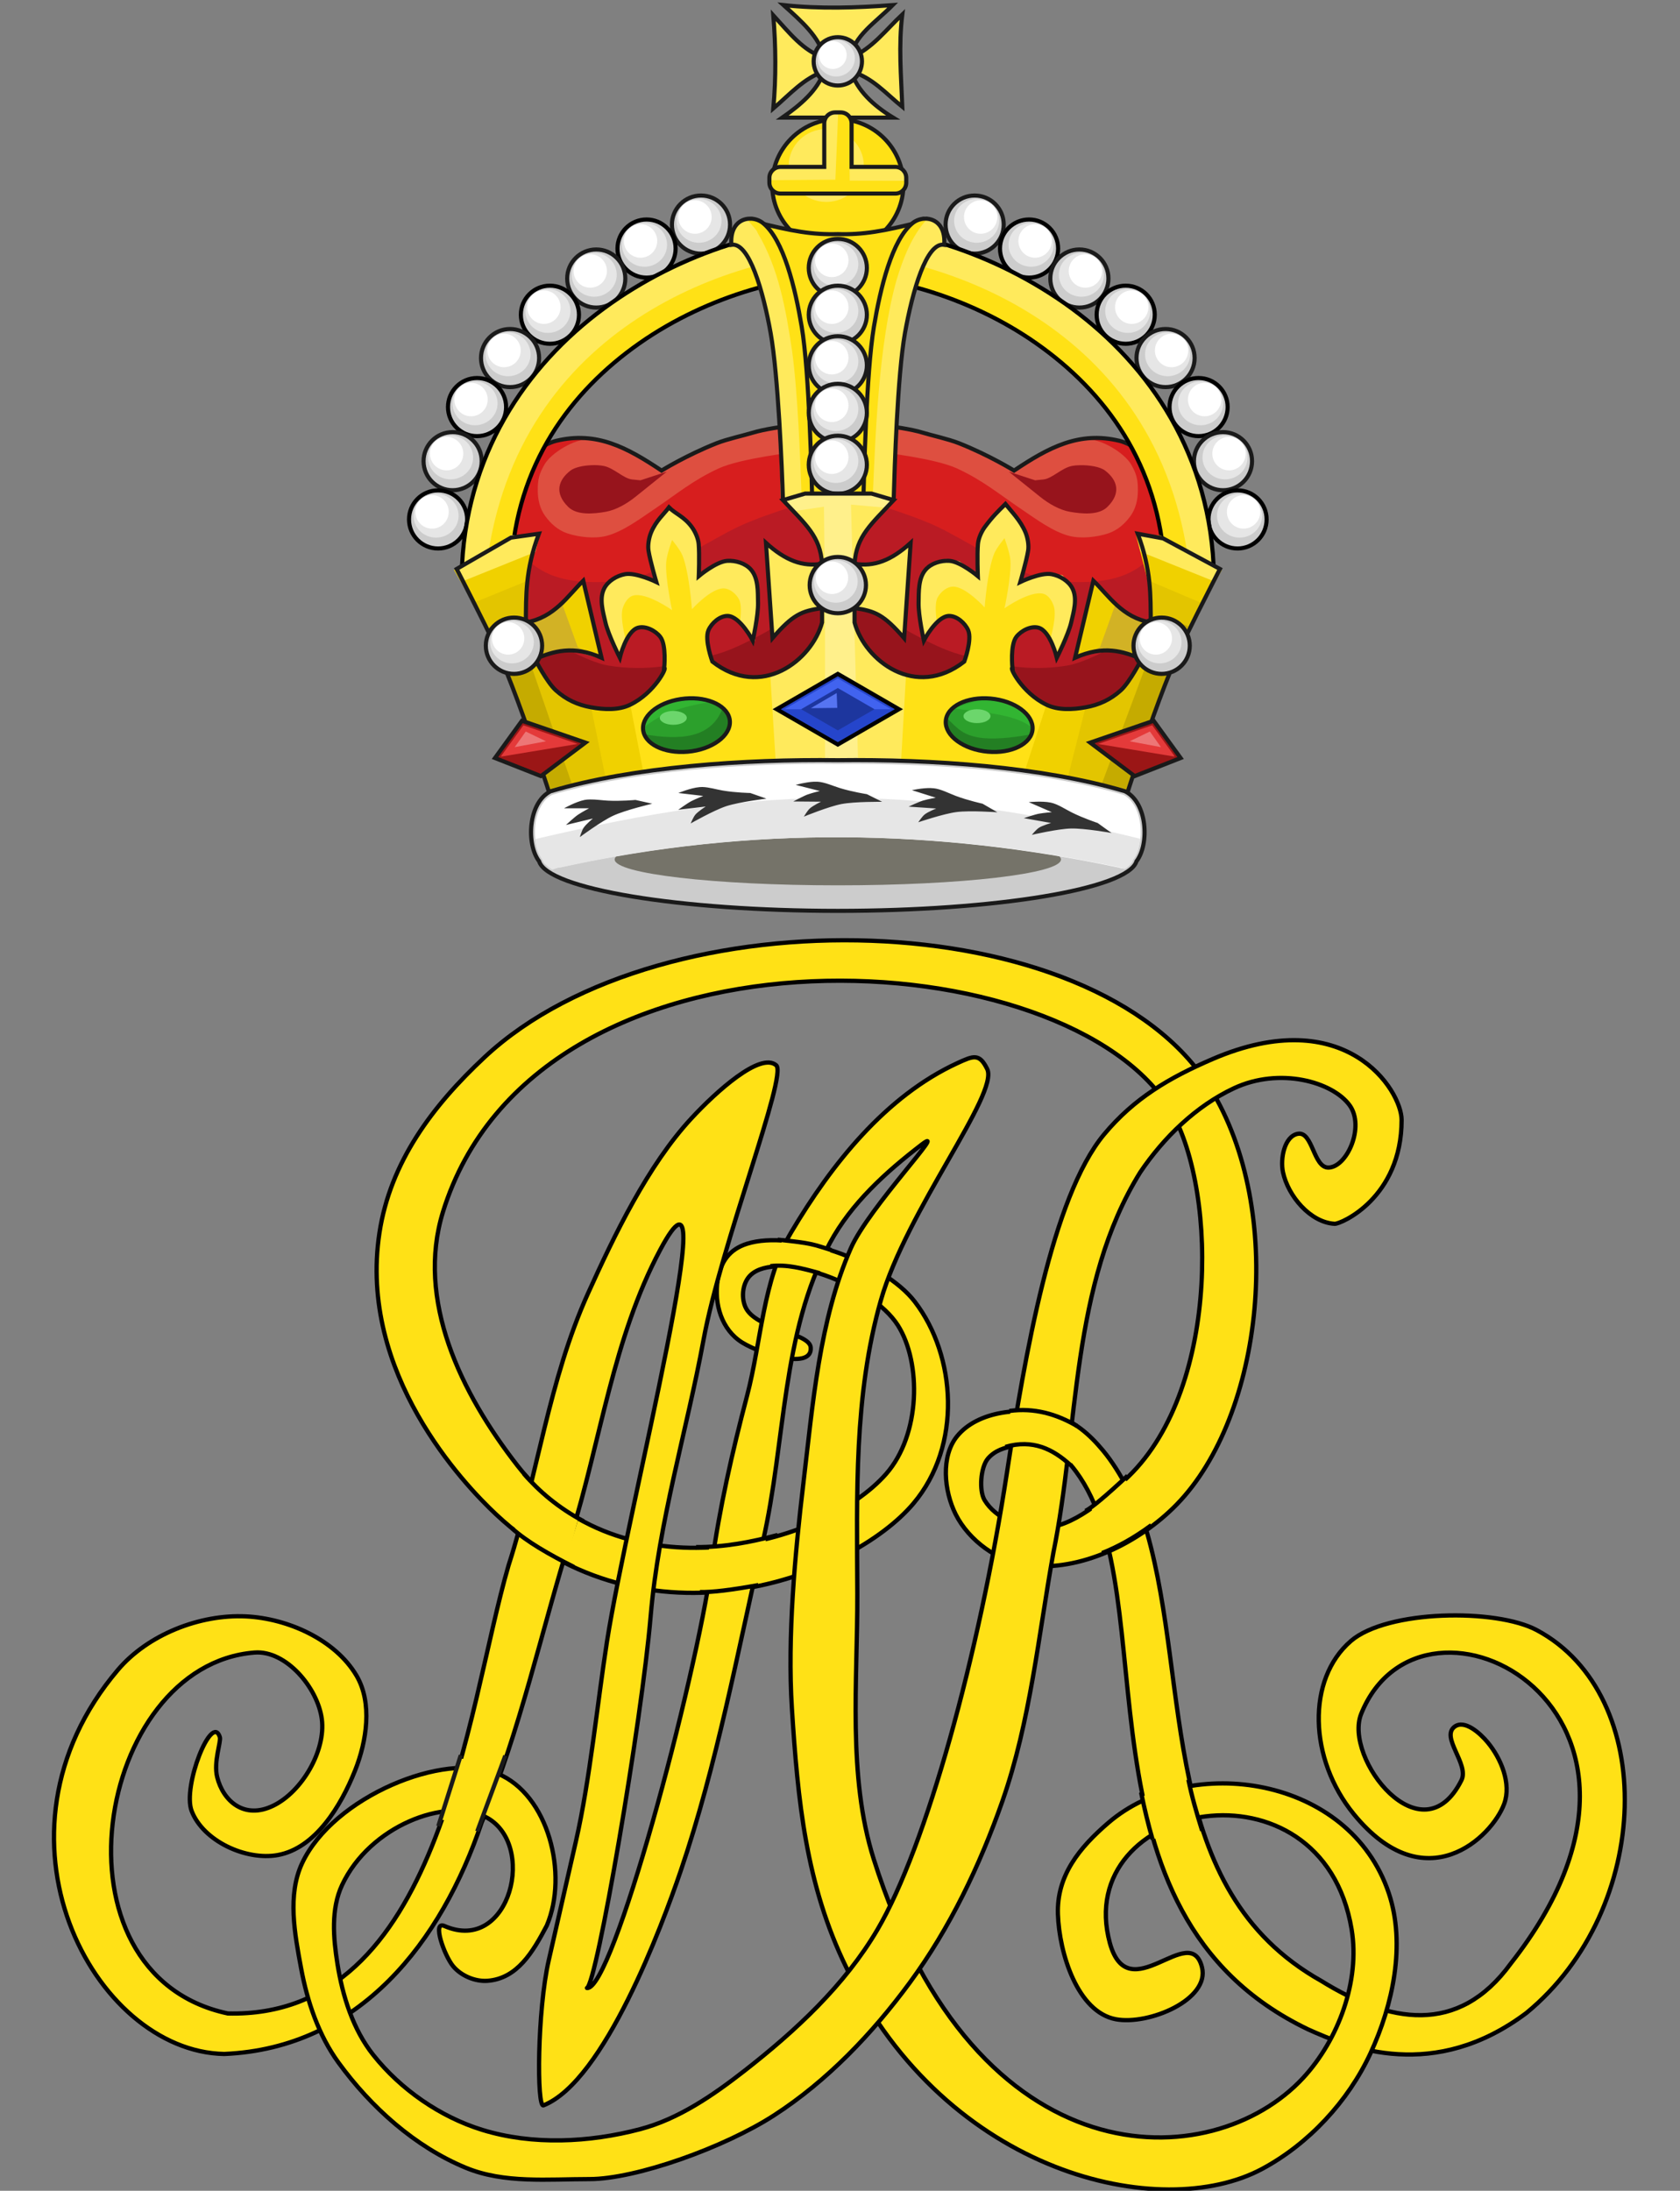 <?xml version="1.0" encoding="UTF-8" standalone="no"?>
<svg
   width="408.31"
   height="532.38"
   clip-rule="evenodd"
   fill-rule="evenodd"
   version="1.1"
   viewBox="0 0 408.31 532.38"
   id="svg103"
   xmlns="http://www.w3.org/2000/svg"
   xmlns:svg="http://www.w3.org/2000/svg">
  <rect x="0" y="0" width="408.31" height="532.38" fill="#808080" stroke="none"/>
  <defs
     id="defs103" />
  <g
     transform="matrix(.079 0 0 .079 83.705 -.631)"
     stroke-width="12.635"
     id="g95">
    <g
       transform="translate(.189)"
       id="g6">
      <path
         d="m1538.3 2257.5 603.63 64.68 245.77-64.68 189.72-362.18-51.74-181.09s21.7-62.44 21.56-94.86c-0.26-56.12-6.56-117.91-38.81-163.84-25.65-36.55-80.89-80.99-124.27-91.54-124.03-30.18-217.93 20.56-324.14 91.54 0 0-76.3-47.3-169.83-84.28-32.14-12.72-84.83-24.2-110.43-32.14-68.16-21.12-232.83-34.5-232.83-34.5h-58.34s-164.67 13.38-232.83 34.5c-25.61 7.94-78.29 19.42-110.43 32.14-93.54 36.98-169.83 84.28-169.83 84.28-106.22-70.98-200.12-121.72-324.14-91.54-43.381 10.55-98.608 54.99-124.27 91.54-32.247 45.93-38.552 107.72-38.81 163.84-0.139 32.42 21.566 94.86 21.566 94.86l-51.743 181.09 189.72 362.18 245.77 64.68 603.63-64.68h41.08z"
         fill="#d71e1e"
         fill-rule="nonzero"
         id="path1" />
      <path
         d="m1388.5 1402.3-3.23-3.24s-167.1 18.68-234.92 50.22c-79.75 37.09-126.33 77.22-199.27 126.36-43.103 29.05-95.428 68.21-145.81 81-35.686 9.06-85 3.69-119.88-8.1-28.103-9.49-50.723-29.38-68.046-53.46-16.293-22.64-22.493-49.86-22.68-77.77-0.221-33.92 3.994-51.68 21.065-81 20.565-35.32 92.721-78.93 134.47-76.14l24.293 1.62 61.565 16.2 137.71 76.14 95.593-43.74 79.38-42.12 105.31-30.78 127.99-16.2h271.54l127.99 16.2 105.31 30.78 79.38 42.12 95.59 43.74 137.71-76.14 61.55-16.2 24.31-1.62c41.74-2.78 113.9 40.83 134.46 76.14 17.07 29.32 21.29 47.08 21.07 81-0.19 27.91-6.39 55.13-22.68 77.77-17.33 24.08-39.95 43.97-68.05 53.46-34.89 11.79-84.2 17.16-119.88 8.1-50.39-12.79-102.71-51.95-145.81-81-72.94-49.15-119.53-89.27-199.28-126.36-67.81-31.54-234.91-50.22-234.91-50.22l-3.24 3.24h-258.59z"
         fill="#de4f40"
         fill-rule="nonzero"
         id="path2" />
      <path
         d="m758.92 1439c-24.151 1.09-50.349 6.22-63.865 16.7-36.751 28.43-50.618 68.61-6.525 111.76 26.626 26.06 77.241 21.48 115.03 14.88 32.003-5.6 65.341-25.07 90.714-45.36l97.251-78.02-80.926 26.49-25.396-2.55c-26.974-2.74-55.644-35.34-88.18-41.73-10.069-1.97-23.607-2.83-38.1-2.17zm1503.8 0c-9.14 0.18-17.59 0.86-24.31 2.18-32.54 6.38-61.2 38.98-88.19 41.72l-25.39 2.55-80.93-26.49 97.25 78.02c25.38 20.3 58.72 39.76 90.73 45.36 37.79 6.6 88.4 11.18 115.03-14.88 44.08-43.15 30.21-83.33-6.54-111.76-16.22-12.57-50.23-17.26-77.65-16.7z"
         fill="#97141c"
         fill-rule="nonzero"
         id="path3" />
      <path
         d="m1457.5 2162.6-393.39 100.01-393.39-3.33-163.36-330.04-12.694-280.2c76.663 104.25 134 168.07 366.89 144.87 95.916-12.9 267.36-127.88 355.35-168.14 96.14-43.99 247.24-84.7 247.24-84.7h107.23s151.1 40.71 247.23 84.7c88.01 40.26 259.45 155.25 355.35 168.14 232.9 23.2 290.24-40.62 366.89-144.87l-12.69 280.2-163.36 330.04-393.39 3.33-393.39-100.01h-120.51z"
         fill="#ba1b24"
         fill-rule="nonzero"
         id="path4" />
      <path
         d="m1454.1 2165.8-436.74 110.01-340.04-9.99-166.69-320.04-13.328-53.34s212.99 146.18 315.01 162.94c120.37 19.79 216.38-2.17 333.78-35.27 130.66-36.82 371.62-207.68 371.62-207.68s240.97 170.86 371.63 207.68c117.41 33.1 213.41 55.06 333.78 35.27 102.01-16.76 315.01-162.94 315.01-162.94l-13.34 53.34-166.69 320.04-340.04 9.99-436.74-110.01"
         fill="#97141c"
         fill-rule="nonzero"
         id="path5" />
      <path
         d="m1497.2 2257.5-603.64 64.68-245.77-64.68-189.71-362.18 51.74-181.09s-21.702-62.44-21.563-94.86c0.255-56.12 6.562-117.91 38.809-163.84 25.651-36.55 80.89-80.99 124.27-91.54 124.03-30.18 217.93 20.56 324.14 91.54 0 0 76.299-47.3 169.83-84.28 32.14-12.72 84.82-24.2 110.43-32.14 68.16-21.12 232.83-34.5 232.83-34.5h58.34s164.67 13.38 232.83 34.5c25.6 7.94 78.29 19.42 110.43 32.14 93.54 36.98 169.82 84.28 169.82 84.28 106.22-70.98 200.13-121.72 324.15-91.54 43.38 10.55 98.6 54.99 124.27 91.54 32.24 45.93 38.55 107.72 38.81 163.84 0.13 32.42-21.57 94.86-21.57 94.86l51.74 181.09-189.71 362.18-245.77 64.68-603.64-64.68h-41.07z"
         fill="none"
         stroke="#1a1a1a"
         id="path6" />
    </g>
    <g
       transform="translate(.237)"
       id="g40">
      <circle
         cx="1938.7"
         cy="698.82"
         r="89.393"
         fill="#ccc"
         id="circle6" />
      <ellipse
         cx="1944.9"
         cy="687.29"
         rx="69.369"
         ry="67.473"
         fill="#e6e6e6"
         id="ellipse6" />
      <ellipse
         cx="1957.2"
         cy="675.58"
         rx="51.299"
         ry="51.528"
         fill="#fff"
         id="ellipse7" />
      <circle
         cx="1938.7"
         cy="698.82"
         r="89.393"
         fill="none"
         stroke="#1a1a1a"
         id="circle7" />
      <circle
         cx="2106.1"
         cy="772.53"
         r="89.393"
         fill="#ccc"
         id="circle8" />
      <ellipse
         cx="2112.4"
         cy="760.99"
         rx="69.369"
         ry="67.473"
         fill="#e6e6e6"
         id="ellipse8" />
      <ellipse
         cx="2124.6"
         cy="749.28"
         rx="51.299"
         ry="51.528"
         fill="#fff"
         id="ellipse9" />
      <circle
         cx="2106.1"
         cy="772.53"
         r="89.393"
         fill="none"
         stroke="#000"
         id="circle9" />
      <circle
         cx="2260.9"
         cy="864.76"
         r="89.393"
         fill="#ccc"
         id="circle10" />
      <ellipse
         cx="2267.1"
         cy="853.26"
         rx="69.369"
         ry="67.473"
         fill="#e6e6e6"
         id="ellipse10" />
      <ellipse
         cx="2279.4"
         cy="841.52"
         rx="51.299"
         ry="51.528"
         fill="#fff"
         id="ellipse11" />
      <circle
         cx="2260.9"
         cy="864.76"
         r="89.393"
         fill="none"
         stroke="#1a1a1a"
         id="circle11" />
      <circle
         cx="2403.4"
         cy="976.11"
         r="89.393"
         fill="#ccc"
         id="circle12" />
      <ellipse
         cx="2409.7"
         cy="964.57"
         rx="69.369"
         ry="67.473"
         fill="#e6e6e6"
         id="ellipse12" />
      <ellipse
         cx="2421.9"
         cy="952.84"
         rx="51.299"
         ry="51.528"
         fill="#fff"
         id="ellipse13" />
      <circle
         cx="2403.4"
         cy="976.11"
         r="89.393"
         fill="none"
         stroke="#000"
         id="circle13" />
      <circle
         cx="2526"
         cy="1109.4"
         r="89.393"
         fill="#ccc"
         id="circle14" />
      <ellipse
         cx="2532.3"
         cy="1097.8"
         rx="69.369"
         ry="67.473"
         fill="#e6e6e6"
         id="ellipse14" />
      <ellipse
         cx="2544.5"
         cy="1086.1"
         rx="51.299"
         ry="51.528"
         fill="#fff"
         id="ellipse15" />
      <circle
         cx="2526"
         cy="1109.4"
         r="89.393"
         fill="none"
         stroke="#1a1a1a"
         id="circle15" />
      <circle
         cx="2627.6"
         cy="1260.2"
         r="89.393"
         fill="#ccc"
         id="circle16" />
      <ellipse
         cx="2633.9"
         cy="1248.7"
         rx="69.369"
         ry="67.473"
         fill="#e6e6e6"
         id="ellipse16" />
      <ellipse
         cx="2646.1"
         cy="1237"
         rx="51.299"
         ry="51.528"
         fill="#fff"
         id="ellipse17" />
      <circle
         cx="2627.6"
         cy="1260.2"
         r="89.393"
         fill="none"
         stroke="#000"
         id="circle17" />
      <circle
         cx="2702.7"
         cy="1426.6"
         r="89.393"
         fill="#ccc"
         id="circle18" />
      <ellipse
         cx="2709"
         cy="1415.1"
         rx="69.369"
         ry="67.473"
         fill="#e6e6e6"
         id="ellipse18" />
      <ellipse
         cx="2721.2"
         cy="1403.4"
         rx="51.299"
         ry="51.528"
         fill="#fff"
         id="ellipse19" />
      <circle
         cx="2702.7"
         cy="1426.6"
         r="89.393"
         fill="none"
         stroke="#1a1a1a"
         id="circle19" />
      <circle
         cx="2747.5"
         cy="1605.8"
         r="89.393"
         fill="#ccc"
         id="circle20" />
      <ellipse
         cx="2753.7"
         cy="1594.3"
         rx="69.369"
         ry="67.473"
         fill="#e6e6e6"
         id="ellipse20" />
      <ellipse
         cx="2766"
         cy="1582.6"
         rx="51.299"
         ry="51.528"
         fill="#fff"
         id="ellipse21" />
      <circle
         cx="2747.5"
         cy="1605.8"
         r="89.393"
         fill="none"
         stroke="#000"
         id="circle21" />
      <path
         d="m1460.3 705.29c225.7-11.65 511.83 65.047 754.39 235.08 242.56 170.03 440.02 440.22 459.04 804.73l-150.75 7.86c-16.45-314.85-181.55-539.41-394.95-688.99-213.41-149.59-476.62-217.4-659.97-207.92l-7.76-150.76v0.014z"
         fill="#ffea5c"
         id="path21" />
      <path
         d="m2598.4 1749-75.37 3.93c-16.45-314.84-181.55-539.4-394.95-688.99-213.41-149.58-476.62-217.39-659.97-207.92l-3.88-75.379c360.76 3.195 1042.6 223.19 1134.2 968.34v0.02z"
         fill="#ffe116"
         id="path22" />
      <path
         d="m1460.3 705.29c225.7-11.65 511.83 65.047 754.39 235.08 242.56 170.03 440.02 440.22 459.04 804.73l-150.75 7.86c-16.45-314.85-181.55-539.41-394.95-688.99-213.41-149.59-476.62-217.4-659.97-207.92l-7.76-150.76v0.014z"
         fill="none"
         stroke="#000"
         id="path23" />
      <circle
         cx="1096.8"
         cy="698.82"
         r="89.393"
         fill="#ccc"
         id="circle23" />
      <ellipse
         cx="1090.5"
         cy="687.29"
         rx="69.369"
         ry="67.473"
         fill="#e6e6e6"
         id="ellipse23" />
      <ellipse
         cx="1078.3"
         cy="675.58"
         rx="51.299"
         ry="51.528"
         fill="#fff"
         id="ellipse24" />
      <circle
         cx="1096.8"
         cy="698.82"
         r="89.393"
         fill="none"
         stroke="#1a1a1a"
         id="circle24" />
      <circle
         cx="929.28"
         cy="772.53"
         r="89.393"
         fill="#ccc"
         id="circle25" />
      <ellipse
         cx="923.05"
         cy="760.99"
         rx="69.369"
         ry="67.473"
         fill="#e6e6e6"
         id="ellipse25" />
      <ellipse
         cx="910.8"
         cy="749.28"
         rx="51.299"
         ry="51.528"
         fill="#fff"
         id="ellipse26" />
      <circle
         cx="929.28"
         cy="772.53"
         r="89.393"
         fill="none"
         stroke="#000"
         id="circle26" />
      <circle
         cx="774.57"
         cy="864.76"
         r="89.393"
         fill="#ccc"
         id="circle27" />
      <ellipse
         cx="768.3"
         cy="853.26"
         rx="69.369"
         ry="67.473"
         fill="#e6e6e6"
         id="ellipse27" />
      <ellipse
         cx="756.08"
         cy="841.52"
         rx="51.299"
         ry="51.528"
         fill="#fff"
         id="ellipse28" />
      <circle
         cx="774.57"
         cy="864.76"
         r="89.393"
         fill="none"
         stroke="#1a1a1a"
         id="circle28" />
      <circle
         cx="632.01"
         cy="976.11"
         r="89.393"
         fill="#ccc"
         id="circle29" />
      <ellipse
         cx="625.75"
         cy="964.57"
         rx="69.369"
         ry="67.473"
         fill="#e6e6e6"
         id="ellipse29" />
      <ellipse
         cx="613.53"
         cy="952.84"
         rx="51.299"
         ry="51.528"
         fill="#fff"
         id="ellipse30" />
      <circle
         cx="632.01"
         cy="976.11"
         r="89.393"
         fill="none"
         stroke="#000"
         id="circle30" />
      <circle
         cx="509.39"
         cy="1109.4"
         r="89.393"
         fill="#ccc"
         id="circle31" />
      <ellipse
         cx="503.15"
         cy="1097.8"
         rx="69.369"
         ry="67.473"
         fill="#e6e6e6"
         id="ellipse31" />
      <ellipse
         cx="490.9"
         cy="1086.1"
         rx="51.299"
         ry="51.528"
         fill="#fff"
         id="ellipse32" />
      <circle
         cx="509.39"
         cy="1109.4"
         r="89.393"
         fill="none"
         stroke="#1a1a1a"
         id="circle32" />
      <circle
         cx="407.82"
         cy="1260.2"
         r="89.393"
         fill="#ccc"
         id="circle33" />
      <ellipse
         cx="401.58"
         cy="1248.7"
         rx="69.369"
         ry="67.473"
         fill="#e6e6e6"
         id="ellipse33" />
      <ellipse
         cx="389.34"
         cy="1237"
         rx="51.299"
         ry="51.528"
         fill="#fff"
         id="ellipse34" />
      <circle
         cx="407.82"
         cy="1260.2"
         r="89.393"
         fill="none"
         stroke="#000"
         id="circle34" />
      <circle
         cx="332.7"
         cy="1426.6"
         r="89.393"
         fill="#ccc"
         id="circle35" />
      <ellipse
         cx="326.47"
         cy="1415.1"
         rx="69.369"
         ry="67.473"
         fill="#e6e6e6"
         id="ellipse35" />
      <ellipse
         cx="314.22"
         cy="1403.4"
         rx="51.299"
         ry="51.528"
         fill="#fff"
         id="ellipse36" />
      <circle
         cx="332.7"
         cy="1426.6"
         r="89.393"
         fill="none"
         stroke="#1a1a1a"
         id="circle36" />
      <circle
         cx="287.94"
         cy="1605.8"
         r="89.393"
         fill="#ccc"
         id="circle37" />
      <ellipse
         cx="281.7"
         cy="1594.3"
         rx="69.369"
         ry="67.473"
         fill="#e6e6e6"
         id="ellipse37" />
      <ellipse
         cx="269.46"
         cy="1582.6"
         rx="51.299"
         ry="51.528"
         fill="#fff"
         id="ellipse38" />
      <circle
         cx="287.94"
         cy="1605.8"
         r="89.393"
         fill="none"
         stroke="#000"
         id="circle38" />
      <path
         d="m1575.1 705.29c-225.7-11.65-511.82 65.047-754.38 235.08-242.56 170.03-439.99 440.22-459.04 804.73l150.76 7.86c16.444-314.85 181.54-539.41 394.95-688.99 213.4-149.59 476.62-217.4 659.96-207.92l7.77-150.76-0.01 0.014z"
         fill="#ffea5c"
         id="path38" />
      <path
         d="m436.99 1749 75.376 3.93c16.447-314.84 181.54-539.4 394.95-688.99 213.4-149.58 476.61-217.39 659.96-207.92l3.88-75.379c-360.76 3.195-1042.6 223.19-1134.1 968.34l-0.031 0.02z"
         fill="#ffe116"
         id="path39" />
      <path
         d="m1575.1 705.29c-225.7-11.65-511.82 65.047-754.38 235.08-242.56 170.03-439.99 440.22-459.04 804.73l150.76 7.86c16.444-314.85 181.54-539.41 394.95-688.99 213.4-149.59 476.62-217.4 659.96-207.92l7.77-150.76-0.01 0.014z"
         fill="none"
         stroke="#000"
         id="path40" />
    </g>
    <g
       transform="translate(.261)"
       id="g45">
      <path
         d="m1475.5 185.04c-13.31-62.895-69.89-111.92-125.01-161.42 112.01 12.064 224.07 8.467 336.1 0-50.61 51.608-122.89 97.175-127.97 161.42 65.24-28.279 107.29-85.55 157.5-132.61-11.88 94.711-3.7 189.4 0 284.09-49.9-40.042-92.46-90.813-157.5-108.78 19.33 58.762 66.97 103.91 129.2 142.07h-341.06c56.43-39.487 107.66-82.469 128.75-142.07-61.98 19.973-106.54 71.699-156.28 113.95 8.77-95.564 7.75-191.13 0-286.67 47.91 52.044 92.59 110.81 156.28 130.02l-0.01-3e-3z"
         fill="#ffea5c"
         fill-rule="nonzero"
         stroke="#1a1a1a"
         id="path41" />
      <circle
         cx="1517.7"
         cy="196.71"
         r="74.361"
         fill="#ccc"
         id="circle41" />
      <ellipse
         cx="1512.5"
         cy="187.12"
         rx="57.705"
         ry="56.129"
         fill="#e6e6e6"
         id="ellipse41" />
      <ellipse
         cx="1502.3"
         cy="177.36"
         rx="42.673"
         ry="42.863"
         fill="#fff"
         id="ellipse42" />
      <circle
         cx="1517.7"
         cy="196.71"
         r="74.361"
         fill="none"
         stroke="#1a1a1a"
         id="circle42" />
      <circle
         cx="1517.6"
         cy="576.34"
         r="201.92"
         fill="#ffe116"
         stroke="#1a1a1a"
         id="circle43" />
      <ellipse
         cx="1482.2"
         cy="517.01"
         rx="115.46"
         ry="112.11"
         fill="#ffea5c"
         id="ellipse43" />
      <path
         d="m1509.5 353.82c-18.63 0-33.53 14.925-33.53 33.546v134.04h-134.63c-18.62 0-34.16 14.924-34.16 33.525v15.004c0 18.621 15.54 33.542 34.16 33.542h353.34c18.6 0 33.52-14.921 33.52-33.542v-15.004c0-18.601-14.92-33.525-33.52-33.525h-134.64v-134.04c0-18.621-14.92-33.546-33.54-33.546z"
         fill="#ffe116"
         fill-rule="nonzero"
         id="path43" />
      <path
         d="m1518.9 352.4-38.5 12.422-3.42 158.98-140.04-1.551-27.94 29.501v10.553l201.21-1.551 8.69-208.35zm40.37 166.12-5.29 9.003 0.31 36.017 172.95 0.626v-19.256l-28.25-24.534z"
         fill="#ffea5c"
         fill-rule="nonzero"
         id="path44" />
      <path
         d="m1509.5 353.82c-18.63 0-33.53 14.925-33.53 33.546v134.04h-134.63c-18.62 0-34.16 14.924-34.16 33.525v15.004c0 18.621 15.54 33.542 34.16 33.542h353.34c18.6 0 33.52-14.921 33.52-33.542v-15.004c0-18.601-14.92-33.525-33.52-33.525h-134.64v-134.04c0-18.621-14.92-33.546-33.54-33.546z"
         fill="none"
         stroke="#1a1a1a"
         id="path45" />
    </g>
    <g
       transform="translate(.244)"
       id="g49">
      <path
         d="m1626.5 1544c5.57-192.25 29.13-763.17 147.39-854.19-115.51 29.88-179.48 40.485-256.22 38.316-76.74 2.169-140.71-8.433-256.21-38.316 118.26 91.001 141.82 661.95 147.39 854.19z"
         fill="#ffe116"
         stroke="#1a1a1a"
         id="path46" />
      <path
         d="m1248.4 680.57c-31.18-0.139-62.53 22.995-58.09 80.467 54.72-9.317 97.87 143.09 120.86 272.03 23 128.95 28.52 415.28 31.29 510.94l97.23 23.63c-2.8-96.58-9.53-414.12-33-554.23-20.17-120.44-55.74-268.15-119.23-319.24-10.74-8.64-24.88-13.516-39.06-13.578v-0.02zm538.59 0c-14.18 0.062-28.32 4.935-39.06 13.578-61.86 49.774-97.21 191.26-117.64 309.88-0.54 3.13-1.07 6.25-1.59 9.34-23.47 140.14-30.2 457.66-33 554.23l97.23-23.62c2.77-95.67 8.29-381.99 31.29-510.94 22.99-128.96 66.13-281.35 120.86-272.03 4.43-57.472-26.91-80.606-58.1-80.467v3e-3l0.01 0.028z"
         fill="#ffea5c"
         id="path47" />
      <path
         d="m1246.3 680.57c-15.95 2.531 21.43 29.191 24.85 44.025 64.68 108.17 87.31 237.63 105.84 362.64 17.75 131.02 24.85 324.57 29.67 456.78 10.12-3.6 34.35 17.54 30.65 0-6.62-176.77-9.77-427.01-45.77-600.41-18.56-81.193-37.67-167.33-89.07-232.63-14.25-17.524-33.79-30.935-56.17-30.393v-6e-3zm538.55 0c-45.38 0.717-71.69 47.965-90.76 86.003-45.42 101.92-64.48 214.82-78.21 326.04-13.73 129.19-18.44 321.51-22.31 451.39 11.13-2.77 35.73 20.66 31.36 0 8.61-201.79 18.64-479.42 73.32-673.96 20.57-68.173 47.34-137.09 94.81-188.95l-4.09-0.403-4.11-0.13-0.01 0.017z"
         fill="#ffe116"
         id="path48" />
      <path
         d="m1248.4 680.57c-31.18-0.139-62.53 22.995-58.09 80.467 54.72-9.317 97.87 143.09 120.86 272.03 23 128.95 34.89 415.28 37.66 510.94l42.25 23.63h48.61c-2.8-96.58-9.53-414.12-33-554.23-20.17-120.44-55.74-268.15-119.23-319.24-10.74-8.64-24.88-13.516-39.06-13.578v-0.02zm538.59 0c-14.18 0.062-28.32 4.935-39.06 13.578-63.49 51.089-99.06 198.79-119.23 319.24-23.48 140.13-30.21 457.65-33 554.23h48.61l45.31-23.63c2.76-95.67 11.6-381.99 34.59-510.94 23-128.95 66.14-281.35 120.87-272.03 4.43-57.475-26.91-80.608-58.1-80.47l0.01 0.023z"
         fill="none"
         stroke="#1a1a1a"
         id="path49" />
    </g>
    <g
       transform="translate(.244)"
       id="g58">
      <circle
         cx="1517.7"
         cy="832.17"
         r="89.393"
         fill="#ccc"
         id="circle49" />
      <ellipse
         cx="1511.5"
         cy="820.66"
         rx="69.369"
         ry="67.473"
         fill="#e6e6e6"
         id="ellipse49" />
      <ellipse
         cx="1499.2"
         cy="808.92"
         rx="51.299"
         ry="51.528"
         fill="#fff"
         id="ellipse50" />
      <circle
         cx="1517.7"
         cy="832.17"
         r="89.393"
         fill="none"
         stroke="#1a1a1a"
         id="circle50" />
      <circle
         cx="1517.7"
         cy="976.14"
         r="89.393"
         fill="#ccc"
         id="circle51" />
      <ellipse
         cx="1511.5"
         cy="964.6"
         rx="69.369"
         ry="67.473"
         fill="#e6e6e6"
         id="ellipse51" />
      <ellipse
         cx="1499.2"
         cy="952.89"
         rx="51.299"
         ry="51.528"
         fill="#fff"
         id="ellipse52" />
      <circle
         cx="1517.7"
         cy="976.14"
         r="89.393"
         fill="none"
         stroke="#1a1a1a"
         id="circle52" />
      <circle
         cx="1517.7"
         cy="1131.6"
         r="89.393"
         fill="#ccc"
         id="circle53" />
      <ellipse
         cx="1511.5"
         cy="1120"
         rx="69.369"
         ry="67.473"
         fill="#e6e6e6"
         id="ellipse53" />
      <ellipse
         cx="1499.2"
         cy="1108.3"
         rx="51.299"
         ry="51.528"
         fill="#fff"
         id="ellipse54" />
      <circle
         cx="1517.7"
         cy="1131.6"
         r="89.393"
         fill="none"
         stroke="#1a1a1a"
         id="circle54" />
      <circle
         cx="1517.7"
         cy="1278"
         r="89.393"
         fill="#ccc"
         id="circle55" />
      <ellipse
         cx="1511.5"
         cy="1266.5"
         rx="69.369"
         ry="67.473"
         fill="#e6e6e6"
         id="ellipse55" />
      <ellipse
         cx="1499.2"
         cy="1254.7"
         rx="51.299"
         ry="51.528"
         fill="#fff"
         id="ellipse56" />
      <circle
         cx="1517.7"
         cy="1278"
         r="89.393"
         fill="none"
         stroke="#1a1a1a"
         id="circle56" />
      <circle
         cx="1517.7"
         cy="1437.6"
         r="89.393"
         fill="#ccc"
         id="circle57" />
      <ellipse
         cx="1511.5"
         cy="1426.1"
         rx="69.369"
         ry="67.473"
         fill="#e6e6e6"
         id="ellipse57" />
      <ellipse
         cx="1499.2"
         cy="1414.4"
         rx="51.299"
         ry="51.528"
         fill="#fff"
         id="ellipse58" />
      <circle
         cx="1517.7"
         cy="1437.6"
         r="89.393"
         fill="none"
         stroke="#1a1a1a"
         id="circle58" />
    </g>
    <g
       transform="translate(.181)"
       id="g68">
      <path
         d="m662.37 2549.1s-113.69-371.19-195.2-546.69c-39.671-85.42-121.98-244.24-121.98-244.24l166.99-96.38 85.96-12.03c-42.264 112.66-39.325 191.43-40.158 273.01 88.506-15.23 129.17-82.44 176.64-128.48l56.216 236.89c-88.597-39.36-147.68-19.67-204.76 4.03 0 0 36.592 71.5 64.25 96.35 31.615 28.42 66.54 44.69 108.38 52.19 39.603 7.11 84.249 9.56 120.45-8.03 76.263-37.03 115.1-117.76 104.41-112.41 0 0 7.639-70.85-12.059-96.36-14.743-19.09-45.014-34.59-68.252-28.09-36.638 10.25-56.197 92.32-56.197 92.32s-35.226-69.87-44.184-108.38c-7.869-33.93-19.627-73.28-4.002-104.39 11.642-23.23 38.673-39.44 64.227-44.18 33.837-6.27 96.375 24.09 96.375 24.09s-18.677-62.93-24.094-96.35c-2.801-17.17 1.366-40.13 8.03-56.22 15.208-36.71 60.222-68.25 54.853-68.46-5.346-0.23 46.039 19.28 69.809 51.13 10.39 13.95 20.06 35.18 21.59 52.51 2.96 33.72 0.35 99.32 0.35 99.32s53.14-44.81 87.46-47.03c25.95-1.69 56.13 7.36 73.14 27.01 22.78 26.33 21.06 67.35 21.76 102.18 0.81 39.53-16.16 115.94-16.16 115.94s-39.16-74.76-77.19-75.71c-24.11-0.58-49.64 21.89-59.25 44.02-12.8 29.58 12.02 96.37 12.02 96.37 150.23 117.28 305.68-3.01 337.57-120.23v-44.16c-62.88 8.65-89.66 19.69-152.55 92.32l-20.09-293.07c60.23 54.46 112.42 74.01 172.64 64.25-5.65-85.15-48.32-123.09-117.85-197.59l68.25-20.09h204.26l68.25 20.09c-69.5 74.5-117.37 112.44-123.01 197.59 60.22 9.76 112.41-9.79 172.63-64.25l-20.06 293.07c-62.91-72.63-89.67-83.67-152.57-92.32v44.16c31.86 117.22 187.33 237.51 337.57 120.23 0 0 24.84-66.79 12.02-96.37-9.61-22.13-35.14-44.6-59.25-44.02-38.03 0.95-77.19 75.71-77.19 75.71s-16.95-76.41-16.16-115.94c0.7-34.83-1.02-75.85 21.78-102.18 16.99-19.65 47.2-28.7 73.12-27.01 34.32 2.22 87.48 47.03 87.48 47.03s-2.64-65.6 0.33-99.32c1.52-17.33 11.2-38.56 21.59-52.51 23.77-31.85 75.18-51.36 69.81-51.13-5.35 0.21 39.64 31.75 54.87 68.46 6.65 16.09 10.81 39.05 8.04 56.22-5.44 33.42-24.1 96.35-24.1 96.35s62.52-30.36 96.35-24.09c25.56 4.74 52.59 20.95 64.25 44.18 15.6 31.11 3.87 70.46-4.02 104.39-8.96 38.51-44.16 108.38-44.16 108.38s-19.58-82.07-56.22-92.32c-23.24-6.5-53.51 9-68.26 28.09-19.69 25.51-12.03 96.36-12.03 96.36-10.72-5.35 28.14 75.38 104.38 112.41 36.2 17.59 80.85 15.14 120.45 8.03 41.86-7.5 76.77-23.77 108.41-52.19 27.66-24.85 64.22-96.35 64.22-96.35-57.07-23.7-116.14-43.39-204.76-4.03l56.22-236.89c47.49 46.04 88.14 113.23 176.67 128.48-0.86-81.58 2.08-160.35-40.16-273.01l77.97 14.37 174.96 94.04s-82.31 158.84-121.98 244.24c-81.51 175.49-195.2 546.69-195.2 546.69l-3.52 10c-581.67-130.19-1150.1-115.03-1710.4-10h-0.011z"
         fill="#ffe116"
         fill-rule="nonzero"
         id="path58" />
      <path
         d="m943.12 2504.4c-93.784 12.24-187.33 27.24-280.63 44.74 0 0-113.69-371.2-195.2-546.69-39.671-85.41-121.98-244.25-121.98-244.25l166.99-96.36 85.961-12.03c-42.265 112.65-39.325 191.41-40.159 273.02 88.506-15.26 129.17-82.47 176.64-128.48l56.217 236.89c-88.597-39.39-147.69-19.67-204.76 4 0 0 36.59 71.52 64.25 96.35 31.615 28.45 66.541 44.7 108.39 52.22 39.602 7.08 84.248 9.54 120.45-8.03l63.833 328.62zm1216.4-328.65c36.19 17.57 80.84 15.14 120.44 8.03 41.87-7.5 76.77-23.77 108.41-52.19 27.66-24.86 64.23-96.35 64.23-96.35-57.08-23.7-116.14-43.4-204.76-4.03l56.22-236.89c47.49 46.01 88.13 113.23 176.64 128.48-0.84-81.61 2.11-160.37-40.13-273.02l77.97 14.37 174.95 94.04s-82.3 158.82-121.97 244.25c-81.52 175.49-195.21 546.69-195.21 546.69l-3.51 10c-104.92-23.49-209.42-42.24-313.52-56.59l-9.16 8.4z"
         fill="#f0d100"
         fill-rule="nonzero"
         id="path59" />
      <path
         d="m828.08 2520.8c-55.315 8.54-110.52 18.01-165.67 28.35 0 0-113.69-371.19-195.2-546.69-39.671-85.42-121.97-244.24-121.97-244.24l166.99-96.38 85.961-12.04c-42.262 112.65-39.322 191.41-40.156 273.02 88.506-15.25 129.17-82.44 176.64-128.48l56.22 236.89c-88.6-39.37-147.69-19.67-204.76 4.03 0 0 36.593 71.49 64.25 96.35 31.618 28.42 66.541 44.69 108.39 52.19l69.318 337zm1451.8-337.01c41.87-7.5 76.78-23.77 108.42-52.2 27.65-24.85 64.22-96.34 64.22-96.34-57.07-23.7-116.14-43.4-204.76-4.03l56.22-236.89c47.49 46.03 88.13 113.22 176.64 128.48-0.83-81.59 2.11-160.35-40.13-273.02l77.97 14.37 174.95 94.04s-82.3 158.82-121.97 244.25c-81.52 175.48-195.2 546.69-195.2 546.69l-3.52 10c-56.73-12.71-113.34-24.03-169.82-34l-7.42-7.64z"
         fill="#e3c500"
         fill-rule="nonzero"
         id="path60" />
      <path
         d="m1417.3 1526.1-68.35 20.25c69.53 74.51 114.77 110.49 120.43 195.64-60.22 9.78-112.28-9.56-172.5-64.01l19.89 292.93c62.9-72.62 89.71-83.55 152.62-92.22v44.13c-18.86 69.33-80.81 139.61-159.48 161.3l24.22 385.14c124.21-4.7 251.41-5.31 371.4 0l22.06-385.51c-77.99-22.15-139.65-92.01-158.4-160.93v-44.12c62.9 8.66 89.71 19.59 152.62 92.22l20.25-292.93c-60.23 54.45-112.65 73.78-172.87 64 5.65-85.14 50.9-121.14 120.42-195.64l-67.99-20.25zm617.67 40.14-61.11 51.35-23.88 45.93-1.44 111.38-56.78-40.5-41.95-6.87-59.66 22.06-23.88 54.25 9.77 171.41 45.93-58.59s-8.4-50.08 2.89-70.87c9.22-16.97 28.08-32.96 47.38-33.28 38.84-0.64 97.28 64.01 97.28 64.01s8.26-113.69 29.29-165.62c7.14-17.65 31.82-47.38 31.82-47.38s16.47 44.53 18.09 67.99c3.39 49.4-18.09 147.55-18.09 147.55s78.63-55.56 119.71-44.49c16.22 4.38 27.24 23 32.18 39.06 9.04 29.37-8.68 91.86-8.68 91.86l14.11 56.77 52.8-119.33 5.79-81.01-37.61-44.48-45.93-6.88-84.99 24.96 27.84-102.7-16.63-60.04zm-1031.4 5.43-54.242 66.9-16.642 59.67 27.845 103.06-84.989-24.95-45.921 6.87-37.61 44.48 5.786 80.65 52.795 119.7 13.748-57.13s-17.36-62.48-8.323-91.86c4.944-16.07 15.959-34.69 32.185-39.06 41.082-11.08 119.71 44.84 119.71 44.84s-21.482-98.13-18.08-147.55c1.61-23.44 18.08-68.34 18.08-68.34s24.68 29.72 31.82 47.37c21.03 51.94 29.29 165.63 29.29 165.63s58.44-64.66 97.28-64.01c19.3 0.31 38.17 16.31 47.38 33.27 11.3 20.8 2.89 70.88 2.89 70.88l45.93 58.58 9.77-171.05-23.88-54.24-59.66-22.43-41.95 7.24-56.78 40.14-1.44-111.38-23.88-45.93-61.11-51.35z"
         fill="#ffea5c"
         fill-rule="nonzero"
         id="path61" />
      <path
         d="m2595.2 1935.6c-19.29 38.54-9.61 36.5-23.73 66.89-81.52 175.49-195.18 546.69-195.18 546.69l-3.52 10c-28.05-6.27-56.03-12.2-83.99-17.8l-3.98-1.09 237.95-638.76c-28.95 0.53 92.77 36.36 72.45 34.07zm-1855.8 599.73c-25.668 4.42-51.336 9.05-76.981 13.84 0 0-113.66-371.2-195.18-546.69-17.079-36.73-8.632-16.08-31.521-61.49l88.457-32.17 215.23 626.51z"
         fill="#c5ab00"
         fill-rule="nonzero"
         id="path62" />
      <path
         d="m619.99 2028.2-39.093-110.73 48.858-19.56 97.696-97.69 61.889 234.48-87.928-26.06h-45.595z"
         fill="#d2b225"
         fill-rule="nonzero"
         id="path63" />
      <path
         d="m2414.2 2026.2 39.1-110.73-48.86-19.56-97.7-97.69-61.89 234.48 87.93-26.06h45.6z"
         fill="#d2b225"
         fill-rule="nonzero"
         id="path64" />
      <path
         d="m525.43 1653.8-188.77 107.4 58.95 101.62 164.91-67.26 39.773-141.76zm1909.8 1.09 35.81 137.78 168.89 71.6 58.95-101.98-188.77-107.41zm-130.19 141.76-55.32 237.59 74.86-35.8 45.56-126.94zm-1567.7 0.36-65.454 74.86 45.932 126.94 74.849 35.79z"
         fill="#f0d100"
         fill-rule="nonzero"
         id="path65" />
      <path
         d="m2436.8 1653.4 13.02 52.08 218.43 87.88 29.29-32.55-178.29-96.2zm-1924.3 0.36-172.5 107.4 29.29 32.56 218.07-87.88 13.019-52.08h-87.882z"
         fill="#ffea5c"
         fill-rule="nonzero"
         id="path66" />
      <path
         d="m1663.1 1569.5 31.83-20.76-69.46-26.48-195.18 6.62-79.39 16.54 37.13 34.26 87.16-13.03 3.19 319.52v479.25l102.23 3.2-22.35-808.36z"
         fill="#fff08b"
         fill-rule="nonzero"
         id="path67" />
      <path
         d="m662.37 2549.1s-113.69-371.19-195.2-546.69c-39.671-85.42-121.98-244.24-121.98-244.24l166.99-96.38 85.96-12.03c-42.264 112.66-39.325 191.43-40.158 273.01 88.506-15.23 129.17-82.44 176.64-128.48l56.216 236.89c-88.597-39.36-147.68-19.67-204.76 4.03 0 0 36.592 71.5 64.25 96.35 31.615 28.42 66.54 44.69 108.38 52.19 39.603 7.11 84.249 9.56 120.45-8.03 76.263-37.03 115.1-117.76 104.41-112.41 0 0 7.639-70.85-12.059-96.36-14.743-19.09-45.014-34.59-68.252-28.09-36.638 10.25-56.197 92.32-56.197 92.32s-35.226-69.87-44.184-108.38c-7.869-33.93-19.627-73.28-4.002-104.39 11.642-23.23 38.673-39.44 64.227-44.18 33.837-6.27 96.375 24.09 96.375 24.09s-18.677-62.93-24.094-96.35c-2.801-17.17 1.366-40.13 8.03-56.22 15.208-36.71 39.439-56.13 54.853-77.12 20.619 20.55 46.039 27.94 69.809 59.79 10.39 13.95 20.06 35.18 21.59 52.51 2.96 33.72 0.35 99.32 0.35 99.32s53.14-44.81 87.46-47.03c25.95-1.69 56.13 7.36 73.14 27.01 22.78 26.33 21.06 67.35 21.76 102.18 0.81 39.53-16.16 115.94-16.16 115.94s-39.16-74.76-77.19-75.71c-24.11-0.58-49.64 21.89-59.25 44.02-12.8 29.58 12.02 96.37 12.02 96.37 150.23 117.28 305.68-3.01 337.57-120.23v-44.16c-62.88 8.65-89.66 19.69-152.55 92.32l-20.09-293.07c60.23 54.46 112.42 74.01 172.64 64.25-5.65-85.15-50.92-121.26-120.44-195.76l68.25-20.09h204.28l68.25 20.09c-69.53 74.5-114.8 110.61-120.44 195.76 60.22 9.76 112.41-9.79 172.63-64.25l-20.06 293.07c-62.91-72.63-89.67-83.67-152.57-92.32v44.16c31.86 117.22 187.33 237.51 337.57 120.23 0 0 24.84-66.79 12.02-96.37-9.61-22.13-35.14-44.6-59.25-44.02-38.03 0.95-77.19 75.71-77.19 75.71s-16.95-76.41-16.16-115.94c0.7-34.83-1.02-75.85 21.78-102.18 16.99-19.65 47.2-28.7 73.12-27.01 34.32 2.22 87.48 47.03 87.48 47.03s-2.64-65.6 0.33-99.32c1.52-17.33 11.2-38.56 21.59-52.51 23.77-31.85 38.79-46.15 62.89-70.18 17.89 22.45 46.56 50.8 61.79 87.51 6.65 16.09 10.81 39.05 8.04 56.22-5.44 33.42-24.1 96.35-24.1 96.35s62.52-30.36 96.35-24.09c25.56 4.74 52.59 20.95 64.25 44.18 15.6 31.11 3.87 70.46-4.02 104.39-8.96 38.51-44.16 108.38-44.16 108.38s-19.58-82.07-56.22-92.32c-23.24-6.5-53.51 9-68.26 28.09-19.69 25.51-12.03 96.36-12.03 96.36-10.72-5.35 28.14 75.38 104.38 112.41 36.2 17.59 80.85 15.14 120.45 8.03 41.86-7.5 76.77-23.77 108.41-52.19 27.66-24.85 64.22-96.35 64.22-96.35-57.07-23.7-116.14-43.39-204.76-4.03l56.22-236.89c47.49 46.04 88.14 113.23 176.67 128.48-0.86-81.58 2.08-160.35-40.16-273.01l77.97 14.37 174.96 94.04s-34.56 66.72-69.69 136.92c-19.1 38.12-38.33 77.28-52.29 107.32-81.51 175.49-195.2 546.69-195.2 546.69l-3.52 10c-581.67-130.19-1150.1-115.03-1710.4-10h-0.011z"
         fill="none"
         stroke="#1a1a1a"
         id="path68" />
    </g>
    <g
       transform="translate(.215)"
       id="g76">
      <path
         d="m1034.3 2158.4c73.08-11.1 140.41 15.8 150.25 60.03 9.84 44.22-41.5 89.14-114.59 100.25-73.087 11.1-140.42-15.8-150.26-60.03-9.842-44.22 41.505-89.15 114.6-100.25z"
         fill="#2ca02c"
         id="path69" />
      <path
         d="m920.58 2266.4c113.9 19.84 207.65 11.81 242.07-78.39l23.05 26.53v38.02l-57.63 44.97-72.63 24.21-89.914-15z"
         fill="#237f23"
         fill-rule="nonzero"
         id="path70" />
      <path
         d="m921.74 2245.6c50.502-43.05 120.19-64.81 198.28-77.24l-64.57-14.97-73.764 17.29-44.946 38.03-14.998 36.89z"
         fill="#32b532"
         fill-rule="nonzero"
         id="path71" />
      <path
         d="m1034.3 2158.4c73.08-11.1 140.41 15.8 150.25 60.03 9.84 44.22-41.5 89.14-114.59 100.25-73.087 11.1-140.42-15.8-150.26-60.03-9.842-44.22 41.505-89.15 114.6-100.25z"
         fill="none"
         stroke="#1a1a1a"
         id="path72" />
      <ellipse
         cx="1011.6"
         cy="2216.2"
         rx="41.499"
         ry="21.317"
         fill="#6cd66c"
         id="ellipse72" />
      <path
         d="m2001.2 2158.4c-73.08-11.1-140.41 15.8-150.25 60.03-9.85 44.22 41.5 89.14 114.59 100.25 73.09 11.1 140.42-15.8 150.26-60.03 9.84-44.22-41.51-89.15-114.6-100.25z"
         fill="#2ca02c"
         id="path73" />
      <path
         d="m2114.9 2266.4c-209.09 38.42-219.53-14.83-265.12-51.86v38.02l57.63 44.97 72.63 24.21 89.91-15z"
         fill="#237f23"
         fill-rule="nonzero"
         id="path74" />
      <path
         d="m2113.7 2245.6c-50.5-43.05-163.13-46.64-241.19-59.07l107.48-33.14 73.76 17.29 44.97 38.03z"
         fill="#32b532"
         fill-rule="nonzero"
         id="path75" />
      <path
         d="m2001.2 2158.4c-73.08-11.1-140.41 15.8-150.25 60.03-9.85 44.22 41.5 89.14 114.59 100.25 73.09 11.1 140.42-15.8 150.26-60.03 9.84-44.22-41.51-89.15-114.6-100.25z"
         fill="none"
         stroke="#1a1a1a"
         id="path76" />
      <ellipse
         cx="1945.9"
         cy="2211"
         rx="41.499"
         ry="21.317"
         fill="#6cd66c"
         id="ellipse76" />
    </g>
    <g
       transform="translate(.255)"
       id="g78">
      <circle
         cx="1517.7"
         cy="1807.8"
         r="86.607"
         fill="#ccc"
         id="circle76" />
      <ellipse
         cx="1511.6"
         cy="1796.6"
         rx="67.209"
         ry="65.373"
         fill="#e6e6e6"
         id="ellipse77" />
      <ellipse
         cx="1499.8"
         cy="1785.3"
         rx="49.703"
         ry="49.924"
         fill="#fff"
         id="ellipse78" />
      <circle
         cx="1517.7"
         cy="1807.8"
         r="86.607"
         fill="none"
         stroke="#1a1a1a"
         id="circle78" />
    </g>
    <g
       transform="translate(.183)"
       id="g82">
      <circle
         cx="2514"
         cy="1994.3"
         r="86.607"
         fill="#ccc"
         id="circle79" />
      <ellipse
         cx="2508"
         cy="1983.2"
         rx="67.209"
         ry="65.373"
         fill="#e6e6e6"
         id="ellipse79" />
      <ellipse
         cx="2496.2"
         cy="1971.8"
         rx="49.703"
         ry="49.924"
         fill="#fff"
         id="ellipse80" />
      <circle
         cx="2514"
         cy="1994.3"
         r="86.607"
         fill="none"
         stroke="#1a1a1a"
         id="circle80" />
      <circle
         cx="521.49"
         cy="1994.3"
         r="86.607"
         fill="#ccc"
         id="circle81" />
      <ellipse
         cx="515.42"
         cy="1983.2"
         rx="67.209"
         ry="65.373"
         fill="#e6e6e6"
         id="ellipse81" />
      <ellipse
         cx="503.58"
         cy="1971.8"
         rx="49.703"
         ry="49.924"
         fill="#fff"
         id="ellipse82" />
      <circle
         cx="521.49"
         cy="1994.3"
         r="86.607"
         fill="none"
         stroke="#1a1a1a"
         id="circle82" />
    </g>
    <g
       transform="translate(.227)"
       id="g85">
      <path
         d="m1517.7 2298.2-188.02-108.62 188.02-108.63 188.01 108.63z"
         fill="#2545cb"
         stroke="#000"
         id="path82" />
      <path
         d="m1353.5 2189.6 164.26-94.92 164.3 94.92z"
         fill="#4163ef"
         id="path83" />
      <path
         d="m1517.7 2124.4-112.8 65.18 112.8 65.15 112.79-65.15z"
         fill="#1d369e"
         id="path84" />
      <path
         d="m1434.7 2186.4 79.56-46.52 1.82 45.6z"
         fill="#5674f1"
         id="path85" />
    </g>
    <g
       transform="translate(.215)"
       id="g91">
      <path
         d="m604.4 2395.3 136.92-102.95-195.3-67.28-83.021 114.64 141.39 55.59z"
         fill="#9b1616"
         stroke="#1a1a1a"
         id="path86" />
      <path
         d="m550.49 2239.1-68.927 95.22 1.936 0.76 232.46-38.41 0.533-0.39-166.01-57.18z"
         fill="#e43a3a"
         id="path87" />
      <path
         d="m523.62 2306.3 34.075-48.1 62.141 30.06z"
         fill="#ed7676"
         id="path88" />
      <path
         d="m2431 2395.3-136.93-102.95 195.3-67.28 83.02 114.64z"
         fill="#9b1616"
         stroke="#1a1a1a"
         id="path89" />
      <path
         d="m2485 2239.1 68.93 95.22-1.94 0.76-232.46-38.41-0.53-0.39z"
         fill="#e43a3a"
         id="path90" />
      <path
         d="m2511.9 2306.3-34.08-48.1-62.14 30.06z"
         fill="#ed7676"
         id="path91" />
    </g>
    <path
       d="m634.42 2442c-69.418 34.54-75.529 163.12-35.322 215.42 25.816 85.38 431.69 152.35 918.85 152.5 487.19-0.15 893.06-67.12 918.85-152.5 40.21-52.3 34.09-180.88-35.32-215.42-254.94-75.63-596.3-99.17-883.53-95.56-287.24-3.61-628.61 19.93-883.53 95.56h6e-3z"
       fill="#ccc"
       stroke="#1a1a1a"
       id="path92" />
    <g
       transform="translate(-1.301)"
       id="g92">
      <ellipse
         cx="1519.3"
         cy="2651.8"
         rx="686.55"
         ry="79.56"
         fill="#757369"
         stroke-width="12.635"
         id="ellipse92" />
    </g>
    <path
       d="m1627.6 2358.2c-37.16-0.45-73.76-0.42-109.51 0.03h-0.3c-35.81-0.45-72.46-0.47-109.69-0.02-260.11 3.13-548.02 29.38-769.1 94.74-29.194 14.95-46.82 51.3-51.662 91.49-4.877 40.5 4.011 83.55 21.088 105.76l1.313 1.71 0.625 2.07c1.007 3.33 3.241 7.17 6.793 11.28 12.057 6.26 26.615 10.24 44.263 10.95v-0.03c592.1-129.91 1162.6-117.5 1721.4 0.63 6.59 2.17 12.8 3.06 18.67 3.01 0.54-0.36 1.21-0.72 1.73-1.08 13.29-9.16 20.26-17.98 22.31-24.76l0.63-2.07 1.31-1.71c17.08-22.21 25.97-65.26 21.09-105.76-4.84-40.19-22.47-76.54-51.66-91.49-221.11-65.38-509.1-91.62-769.27-94.75z"
       fill="#fff"
       fill-rule="nonzero"
       id="path93" />
    <path
       d="m1563.6 2462.6c-335.91-4.92-634.99 46.41-976.34 126.49 2.854 24.73 10.341 47.05 21.116 61.06l1.312 1.71 0.625 2.08c2.049 6.77 9.025 15.6 22.312 24.75 2.137 1.47 4.669 2.95 7.104 4.43 13.248-4.61 23.375-7.72 26.508-6.98 592.1-129.92 1162.6-117.51 1721.4 0.62 1.42 0.47 9.07 2.82 12.39 3.89 1.01-0.65 2.2-1.31 3.14-1.96 13.29-9.15 20.26-17.98 22.31-24.75l0.63-2.08 1.31-1.71c10.91-14.19 18.42-36.91 21.19-62.01-341.74-83.9-624.7-121.73-884.97-125.54h-0.01z"
       fill="#e6e6e6"
       fill-rule="nonzero"
       id="path94" />
    <path
       d="m1444.3 2412.6c-26.11 1.26-56.06 9.77-56.06 9.77l74.51 18.8s-21.61 5.07-37.97 10.84c-11.7 4.14-43.77 21.34-43.77 21.34l85.34 0.73s-24.79 11.88-34.71 20.97c-7.55 6.93-18.08 24.95-18.08 24.95s75.81-31.06 115.73-38.7c41.07-7.84 125.12-6.86 125.12-6.86l-47.02-23.5s-45.03-7.07-83.17-18.81c-21.8-6.71-47.3-18.57-69.08-19.53-3.46-0.15-7.11-0.19-10.84 0zm-343.19 16.27c-2.86-0.06-5.6 0.14-8.33 0.36-27.62 2.33-65.45 18.09-65.45 18.09l76.67 9.03s-21.03 8.09-36.52 15.91c-11.08 5.59-40.51 26.77-40.51 26.77l84.62-10.12s-23.16 14.66-31.83 24.95c-6.59 7.83-14.46 27.12-14.46 27.12s70.97-40.49 109.58-53.16c39.73-13.05 123.32-23.15 123.32-23.15l-49.55-17.35s-45.65-0.84-84.98-7.6c-19.68-3.39-42.59-10.41-62.56-10.85zm701.57 3.25c-26.13-0.31-56.77 6.52-56.77 6.52l73.41 23.14s-22.01 3.9-38.7 8.68c-11.93 3.41-44.84 18.81-44.84 18.81l84.99 5.78s-25.37 9.97-35.8 18.45c-7.96 6.45-19.54 23.86-19.54 23.86s77.61-26.26 117.9-31.47c41.48-5.34 125.49 0.73 125.49 0.73l-45.56-26.39s-44.73-9.85-82.09-23.88c-21.36-8-45.96-21.22-67.63-23.5-3.45-0.36-7.12-0.68-10.85-0.72zm-1046.9 35.09c-5.936 0.1-11.653 0.35-16.999 1.44-27.17 5.55-62.918 25.67-62.918 25.67h77.026s-19.882 10.32-34.359 19.9c-10.346 6.84-36.881 31.46-36.881 31.46l82.811-19.89s-21.166 17.35-28.57 28.57c-5.639 8.55-11.574 28.57-11.574 28.57s65.848-48.72 102.7-65.82c37.936-17.59 120.06-36.88 120.06-36.88l-51.715-11.58s-45.134 4.3-84.989 2.17c-17.081-0.9-36.777-3.91-54.601-3.61zm1373.5 6.86c-13.56 0.36-23.86 1.45-23.86 1.45l70.87 30.75s-22.32 1.67-39.42 4.69c-12.21 2.16-46.65 13.74-46.65 13.74l83.9 14.84s-26.35 7.47-37.61 14.82c-8.57 5.6-21.69 21.7-21.69 21.7s79.8-18.53 120.42-19.54c41.8-1.03 124.76 13.75 124.76 13.75l-42.67-30.73s-43.48-14.38-79.2-32.2c-20.41-10.18-43.41-25.86-64.73-30.38-13.57-2.85-30.57-3.24-44.13-2.89z"
       fill="#333"
       fill-rule="nonzero"
       id="path95" />
  </g>
  <g
     id="g3"
     transform="matrix(1.896,0,0,1.896,-778.24,-360.756)"
     style="fill:#ffe116;fill-opacity:1;stroke:#1a1a1a;stroke-width:0.546;stroke-dasharray:none;stroke-opacity:1">
    <path
       style="display:inline;opacity:1;fill:#ffe116;fill-opacity:1;stroke:#000000;stroke-width:0.546;stroke-linejoin:round;stroke-dasharray:none;stroke-opacity:1"
       d="m 596.949,411.565 c -1.876,1.351 1.884,4.814 0.852,6.883 -5.045,10.116 -15.158,-2.799 -12.848,-8.522 7.861,-19.473 44.638,-0.356 19.169,32.016 -6.764,9.303 -15.619,7.599 -24.288,2.225 -20.944,-11.755 -16.663,-37.552 -22.342,-57.476 -1.322,-3.506 -3.254,-7.645 -5.655,-10.522 -1.749,-2.096 -3.709,-3.821 -6.346,-4.524 -4.062,-1.084 -9.654,-0.561 -12.324,2.688 -2.123,2.583 -1.697,7.041 -0.197,10.029 1.687,3.359 5.444,6.116 9.177,6.555 6.837,0.804 14.321,-2.867 19.141,-7.801 11.091,-11.352 14.092,-37.597 4.268,-53.438 -14.694,-23.694 -70.134,-25.216 -92.96,-3.919 -6.713,6.264 -12.109,13.464 -13.494,22.54 -2.746,17.989 10.865,32.247 14.955,36.074 19.432,18.184 45.592,7.956 53.49,-1.391 6.257,-7.404 5.503,-18.935 0.185,-25.864 -4.004,-5.218 -15.668,-9.282 -21.508,-7.433 -2.259,0.715 -3.382,2.3 -3.76,4.639 -0.496,3.071 0.508,6.403 3.158,8.032 2.494,1.533 9.031,3.517 8.761,0.603 -0.178,-1.914 -7.115,-2.285 -8.377,-5.183 -0.562,-1.289 -0.344,-3.126 0.683,-4.087 3.447,-3.224 15.482,1.126 18.865,6.443 3.032,4.765 2.933,14.009 -1.5,19.052 -8.226,9.358 -33.968,15.978 -47.263,-1.067 -7.252,-9.298 -13.039,-21.224 -9.542,-32.526 11.911,-38.492 78.189,-35.369 92.719,-13.908 6.535,9.652 7.098,36.286 -4.843,47.829 -2.944,2.846 -7.157,6.613 -11.252,6.63 -2.678,0.012 -5.796,-1.293 -7.191,-3.578 -0.751,-1.231 -0.518,-4.248 0.417,-5.346 1.694,-1.988 5.213,-1.922 7.735,-1.245 1.47,0.394 2.632,1.663 3.54,2.884 11.888,15.985 -1.5,56.505 29.76,71.517 5.387,2.435 16.169,6.766 27.991,-2.098 16.239,-13.327 16.922,-40.734 1.333,-49.069 -5.231,-2.797 -19.179,-2.607 -23.825,1.391 -5.692,4.898 -5.427,15.112 0.38,22.206 9.169,11.202 17.718,2.929 19.273,-1.347 0.93,-2.557 -0.39,-5.789 -2.132,-7.88 -0.995,-1.194 -2.946,-2.918 -4.207,-2.009 z"
       id="path2-2" />
    <path
       style="display:inline;opacity:1;fill:#ffe116;fill-opacity:1;stroke:#000000;stroke-width:0.546;stroke-linejoin:round;stroke-dasharray:none;stroke-opacity:1"
       d="m 438.646,412.926 c 0.177,0.567 -0.824,3.151 -0.348,5.099 0.746,3.051 3.449,5.515 7.208,3.676 3.671,-1.795 6.74,-7.041 6.211,-11.093 -0.523,-4.008 -4.591,-8.845 -8.621,-8.529 -20.37,1.597 -26.976,41.234 -3.43,46.259 27.247,0.675 30.51,-38.653 35.986,-57.422 3.745,-11.629 5.154,-23.742 10.188,-34.873 3.375,-7.464 7.674,-16.41 13.241,-22.419 3.198,-3.451 8.844,-8.549 10.882,-6.817 1.477,1.255 -7.061,22.932 -9.321,35.217 -2.127,11.561 -5.742,23.282 -6.777,35.434 -1.141,13.391 -6.911,47.179 -8.162,47.614 3.259,0.432 13.87,-39.129 15.982,-54.21 1.041,-7.43 2.605,-14.334 4.543,-21.693 1.843,-6.995 2.009,-14.801 5.655,-20.951 5.171,-8.721 12.111,-17.455 21.322,-21.693 2.054,-0.945 2.807,-1.265 3.803,0.764 1.551,3.157 -10.36,18.171 -13.63,29.643 -3.477,12.198 -3.06,24.916 -3.017,37.601 0.038,11.188 -1.268,23.358 2.104,34.026 13.142,41.584 43.404,40.631 55.052,28.03 4.524,-4.894 7.298,-12.429 6.211,-19.004 -3.766,-22.784 -35.96,-16.465 -30.992,1.739 2.408,8.653 10.275,-2.952 11.803,3.082 1.052,4.155 -6.818,7.459 -11.032,6.675 -4.921,-0.916 -7.268,-8.471 -7.433,-13.473 -0.163,-4.942 2.748,-8.528 6.506,-11.742 10.402,-8.899 30.884,-6.004 35.914,9.07 2.179,6.53 0.535,14.272 -2.36,20.518 -2.847,6.143 -7.929,11.617 -13.897,14.815 -12.906,6.916 -40.283,0.827 -53.28,-25.805 -5.194,-10.642 -6.228,-21.427 -6.982,-33.245 -0.585,-9.168 0.392,-19.802 1.483,-28.924 1.197,-10.007 2.028,-20.832 6.082,-30.059 2.268,-5.16 12.781,-16.117 9.029,-13.234 -4.574,3.515 -8.968,7.491 -11.713,12.565 -6.253,11.562 -5.66,25.458 -8.598,38.27 -3.247,14.159 -5.867,28.532 -10.554,42.281 -2.366,6.942 -9.76,26.886 -17.569,29.998 -0.882,0.352 -0.801,-12.14 0.669,-18.58 l 3.498,-15.323 c 1.782,-7.808 2.734,-17.631 3.97,-25.545 2.681,-17.166 15.482,-66.426 6.831,-50.223 -6.053,11.337 -7.652,24.538 -11.479,36.806 -3.806,12.205 -6.471,24.827 -11.419,36.615 -5.12,15.218 -15.605,28.933 -33.003,29.665 -16.745,-0.303 -31.615,-28.035 -13.627,-49.226 3.836,-4.52 10.487,-7.145 16.409,-6.86 5.358,0.257 11.464,2.978 14.184,7.602 2.053,3.489 1.309,8.382 -0.186,12.144 -1.808,4.553 -5.097,9.978 -9.919,10.846 -4.067,0.732 -9.553,-1.796 -11.032,-5.655 -1.208,-3.151 2.611,-12.677 3.616,-9.456 z"
       id="path1-1" />
    <path
       style="opacity:1;fill:#ffe116;fill-opacity:1;stroke:#000000;stroke-width:0.546;stroke-linejoin:round;stroke-dasharray:none;stroke-opacity:1"
       d="m 576.825,335.591 c -1.727,0.322 -2.264,3.197 -1.901,4.916 0.645,3.054 3.504,6.448 6.621,6.621 0.79,0.044 8.587,-3.318 8.587,-13.307 0,-3.814 -7.179,-15.156 -24.254,-7.801 -5.533,2.383 -10.043,5.025 -13.895,9.657 -6.674,8.026 -10.163,28.487 -12.457,43.44 -3.569,23.261 -10.351,47.877 -16.585,58.472 -4.201,7.141 -10.511,12.995 -17.043,18.092 -4.032,3.146 -8.445,6.188 -13.391,7.49 -6.515,1.714 -13.771,2.075 -20.209,0.093 -5.407,-1.665 -10.469,-5.183 -13.99,-9.612 -2.601,-3.272 -3.93,-7.543 -4.589,-11.671 -0.531,-3.329 -0.839,-7.042 0.59,-10.095 3.552,-7.591 13.262,-11.251 18.321,-8.775 6.808,3.331 3.239,17.707 -5.203,14.014 -1.608,-0.703 -0.005,3.792 1.112,5.145 1.02,1.234 2.822,2.003 4.419,1.883 3.816,-0.287 5.814,-3.696 7.598,-7.082 2.798,-6.611 0.201,-16.781 -6.286,-19.467 -6.818,-2.922 -21.08,2.967 -25.073,11.463 -1.915,4.074 -0.955,9.078 -0.131,13.504 0.791,4.252 2.239,8.565 4.785,12.062 4.162,5.716 9.823,10.809 16.361,13.498 4.893,2.013 10.516,1.437 15.806,1.437 5.96,0 17.283,-4.039 23.683,-8.183 6.796,-4.401 12.572,-10.457 17.371,-16.978 5.162,-7.015 8.999,-15.052 11.881,-23.271 3.587,-10.23 4.617,-21.189 6.539,-31.858 3.272,-16.003 2.201,-34.401 11.144,-48.77 3.008,-4.448 7.133,-8.473 11.996,-10.75 5.859,-2.744 12.667,-0.838 14.847,2.196 1.954,2.718 -0.34,7.913 -2.72,7.965 -1.949,0.042 -2.017,-4.684 -3.933,-4.326 z"
       id="path3-4" />
  </g>
  <g
     id="g56"
     style="stroke-width:1.036;stroke-dasharray:none">
    <path
       style="fill:#ffe116;fill-opacity:1;stroke:none;stroke-width:1.036;stroke-linejoin:round;stroke-dasharray:none;stroke-opacity:1"
       d="m 172.373,375.889 -1.377,11 12.818,-1.595 2.447,-11.568 z"
       id="path79" />
    <path
       style="fill:#ffe116;fill-opacity:1;stroke:none;stroke-width:1.036;stroke-linejoin:round;stroke-dasharray:none;stroke-opacity:1"
       d="m 128.284,359.218 -3.239,12.667 12.61,7.965 2.894,-10.873 z"
       id="path78" />
    <path
       style="fill:#ffe116;fill-opacity:1;stroke:none;stroke-width:1.036;stroke-linejoin:round;stroke-dasharray:none;stroke-opacity:1"
       d="m 190.218,301.324 -2.989,6.365 11.627,1.609 3.203,-5.514 z"
       id="path77" />
    <path
       style="fill:#ffe116;fill-opacity:1;stroke:none;stroke-width:1.036;stroke-linejoin:round;stroke-dasharray:none;stroke-opacity:1"
       d="m 277.574,436.761 2.532,10.191 11.693,-3.259 -2.817,-10.527 c -4.53,-0.32 -8.2,1.272 -11.408,3.595 z"
       id="path57" />
    <path
       style="display:inline;fill:#ffe116;fill-opacity:1;stroke:none;stroke-width:0.505;stroke-dasharray:none;stroke-opacity:1;opacity:1;stroke-linejoin:round"
       d="m 259.325,419.401 -2.3,7.265 4.665,0.607 2.642,-7.036 z"
       id="path31"
       transform="matrix(2.049,0,0,2.049,-419.612,-432.046)" />
    <path
       style="display:inline;fill:#ffe116;fill-opacity:1;stroke:#1a1a1a;stroke-width:0.505;stroke-dasharray:none;stroke-opacity:1;opacity:1;stroke-linejoin:round"
       d="m 256.781,427.439 2.663,-8.411"
       id="path29"
       transform="matrix(2.049,0,0,2.049,-419.612,-432.046)" />
    <path
       style="display:inline;fill:#ffe116;fill-opacity:1;stroke:#1a1a1a;stroke-width:0.505;stroke-dasharray:none;stroke-opacity:1;opacity:1;stroke-linejoin:round"
       d="m 264.727,419.077 -3.328,8.982"
       id="path30"
       transform="matrix(2.049,0,0,2.049,-419.612,-432.046)" />
    <path
       style="fill:none;fill-opacity:1;stroke:#000000;stroke-width:1.036;stroke-linejoin:round;stroke-dasharray:none;stroke-opacity:1"
       d="m 127.282,358.092 c 3.764,4.354 8.402,8.313 14.55,11.591"
       id="path35" />
    <path
       style="fill:none;fill-opacity:1;stroke:#000000;stroke-width:1.036;stroke-linejoin:round;stroke-dasharray:none;stroke-opacity:1"
       d="m 124.403,371.369 c 3.65,3.285 9.044,6.374 15.044,9.396"
       id="path36" />
    <path
       style="fill:none;fill-opacity:1;stroke:#000000;stroke-width:1.036;stroke-linejoin:round;stroke-dasharray:none;stroke-opacity:1"
       d="m 169.166,375.961 c 6.754,0.044 13.328,-1.182 19.825,-2.938"
       id="path37" />
    <path
       style="fill:none;fill-opacity:1;stroke:#000000;stroke-width:1.036;stroke-linejoin:round;stroke-dasharray:none;stroke-opacity:1"
       d="m 170.106,386.884 c 2.911,0.086 7.742,-0.513 14.191,-1.689"
       id="path42" />
    <path
       style="fill:none;fill-opacity:1;stroke:#000000;stroke-width:1.036;stroke-linejoin:round;stroke-dasharray:none;stroke-opacity:1"
       d="m 189.011,301.255 c 8.433,0.851 8.58,1.145 13.047,2.529"
       id="path50" />
    <path
       style="fill:none;fill-opacity:1;stroke:#000000;stroke-width:1.036;stroke-linejoin:round;stroke-dasharray:none;stroke-opacity:1"
       d="m 187.229,307.689 c 3.945,-0.503 7.965,0.583 11.986,1.709"
       id="path51" />
    <path
       style="fill:none;fill-opacity:1;stroke:#000000;stroke-width:1.036;stroke-linejoin:round;stroke-dasharray:none;stroke-opacity:1"
       d="m 277.33,435.564 c 0.776,3.82 1.733,7.792 2.776,11.388"
       id="path52" />
    <path
       style="fill:none;fill-opacity:1;stroke:#000000;stroke-width:1.036;stroke-linejoin:round;stroke-dasharray:none;stroke-opacity:1"
       d="m 288.834,432.489 c 0.753,3.817 1.974,8.036 3.328,12.37"
       id="path53" />
    <path
       style="fill:#ffe116;fill-opacity:1;stroke:none;stroke-width:1.036;stroke-linejoin:round;stroke-dasharray:none;stroke-opacity:1"
       d="m 266.538,365.228 -1.366,1.08 2.988,9.726 0.576,1.014 10.217,-5.495 -0.418,-1.984 -4.148,-9.284 -1.295,-0.783 z"
       id="path54" />
    <path
       style="fill:none;stroke:#000000;stroke-width:1.036;stroke-dasharray:none;stroke-opacity:1"
       d="m 263.817,367.167 c 1.525,-0.765 4.881,-3.557 10.218,-8.542"
       id="path7" />
    <path
       style="fill:none;stroke:#000000;stroke-width:1.036;stroke-dasharray:none;stroke-opacity:1"
       d="m 267.861,377.408 c 3.734,-1.488 7.67,-3.601 11.949,-6.773"
       id="path8" />
    <path
       style="fill:#ffe116;fill-opacity:1;stroke:none;stroke-width:1.036;stroke-dasharray:none;stroke-opacity:1"
       d="m 245.62,342.84 -1.258,8.77 4.84,-1.177 11.329,5.194 0.691,-9.399 -8.707,-3.218 z"
       id="path11" />
    <path
       style="fill:none;stroke:#000000;stroke-width:1.036;stroke-dasharray:none;stroke-opacity:1"
       d="m 244.362,351.61 c 6.641,-1.911 11.533,0.509 15.819,4.431"
       id="path9" />
    <path
       style="fill:none;stroke:#000000;stroke-width:1.036;stroke-dasharray:none;stroke-opacity:1"
       d="m 245.32,342.879 c 6.007,-0.818 11.398,0.715 16.422,3.647"
       id="path10" />
  </g>
</svg>
